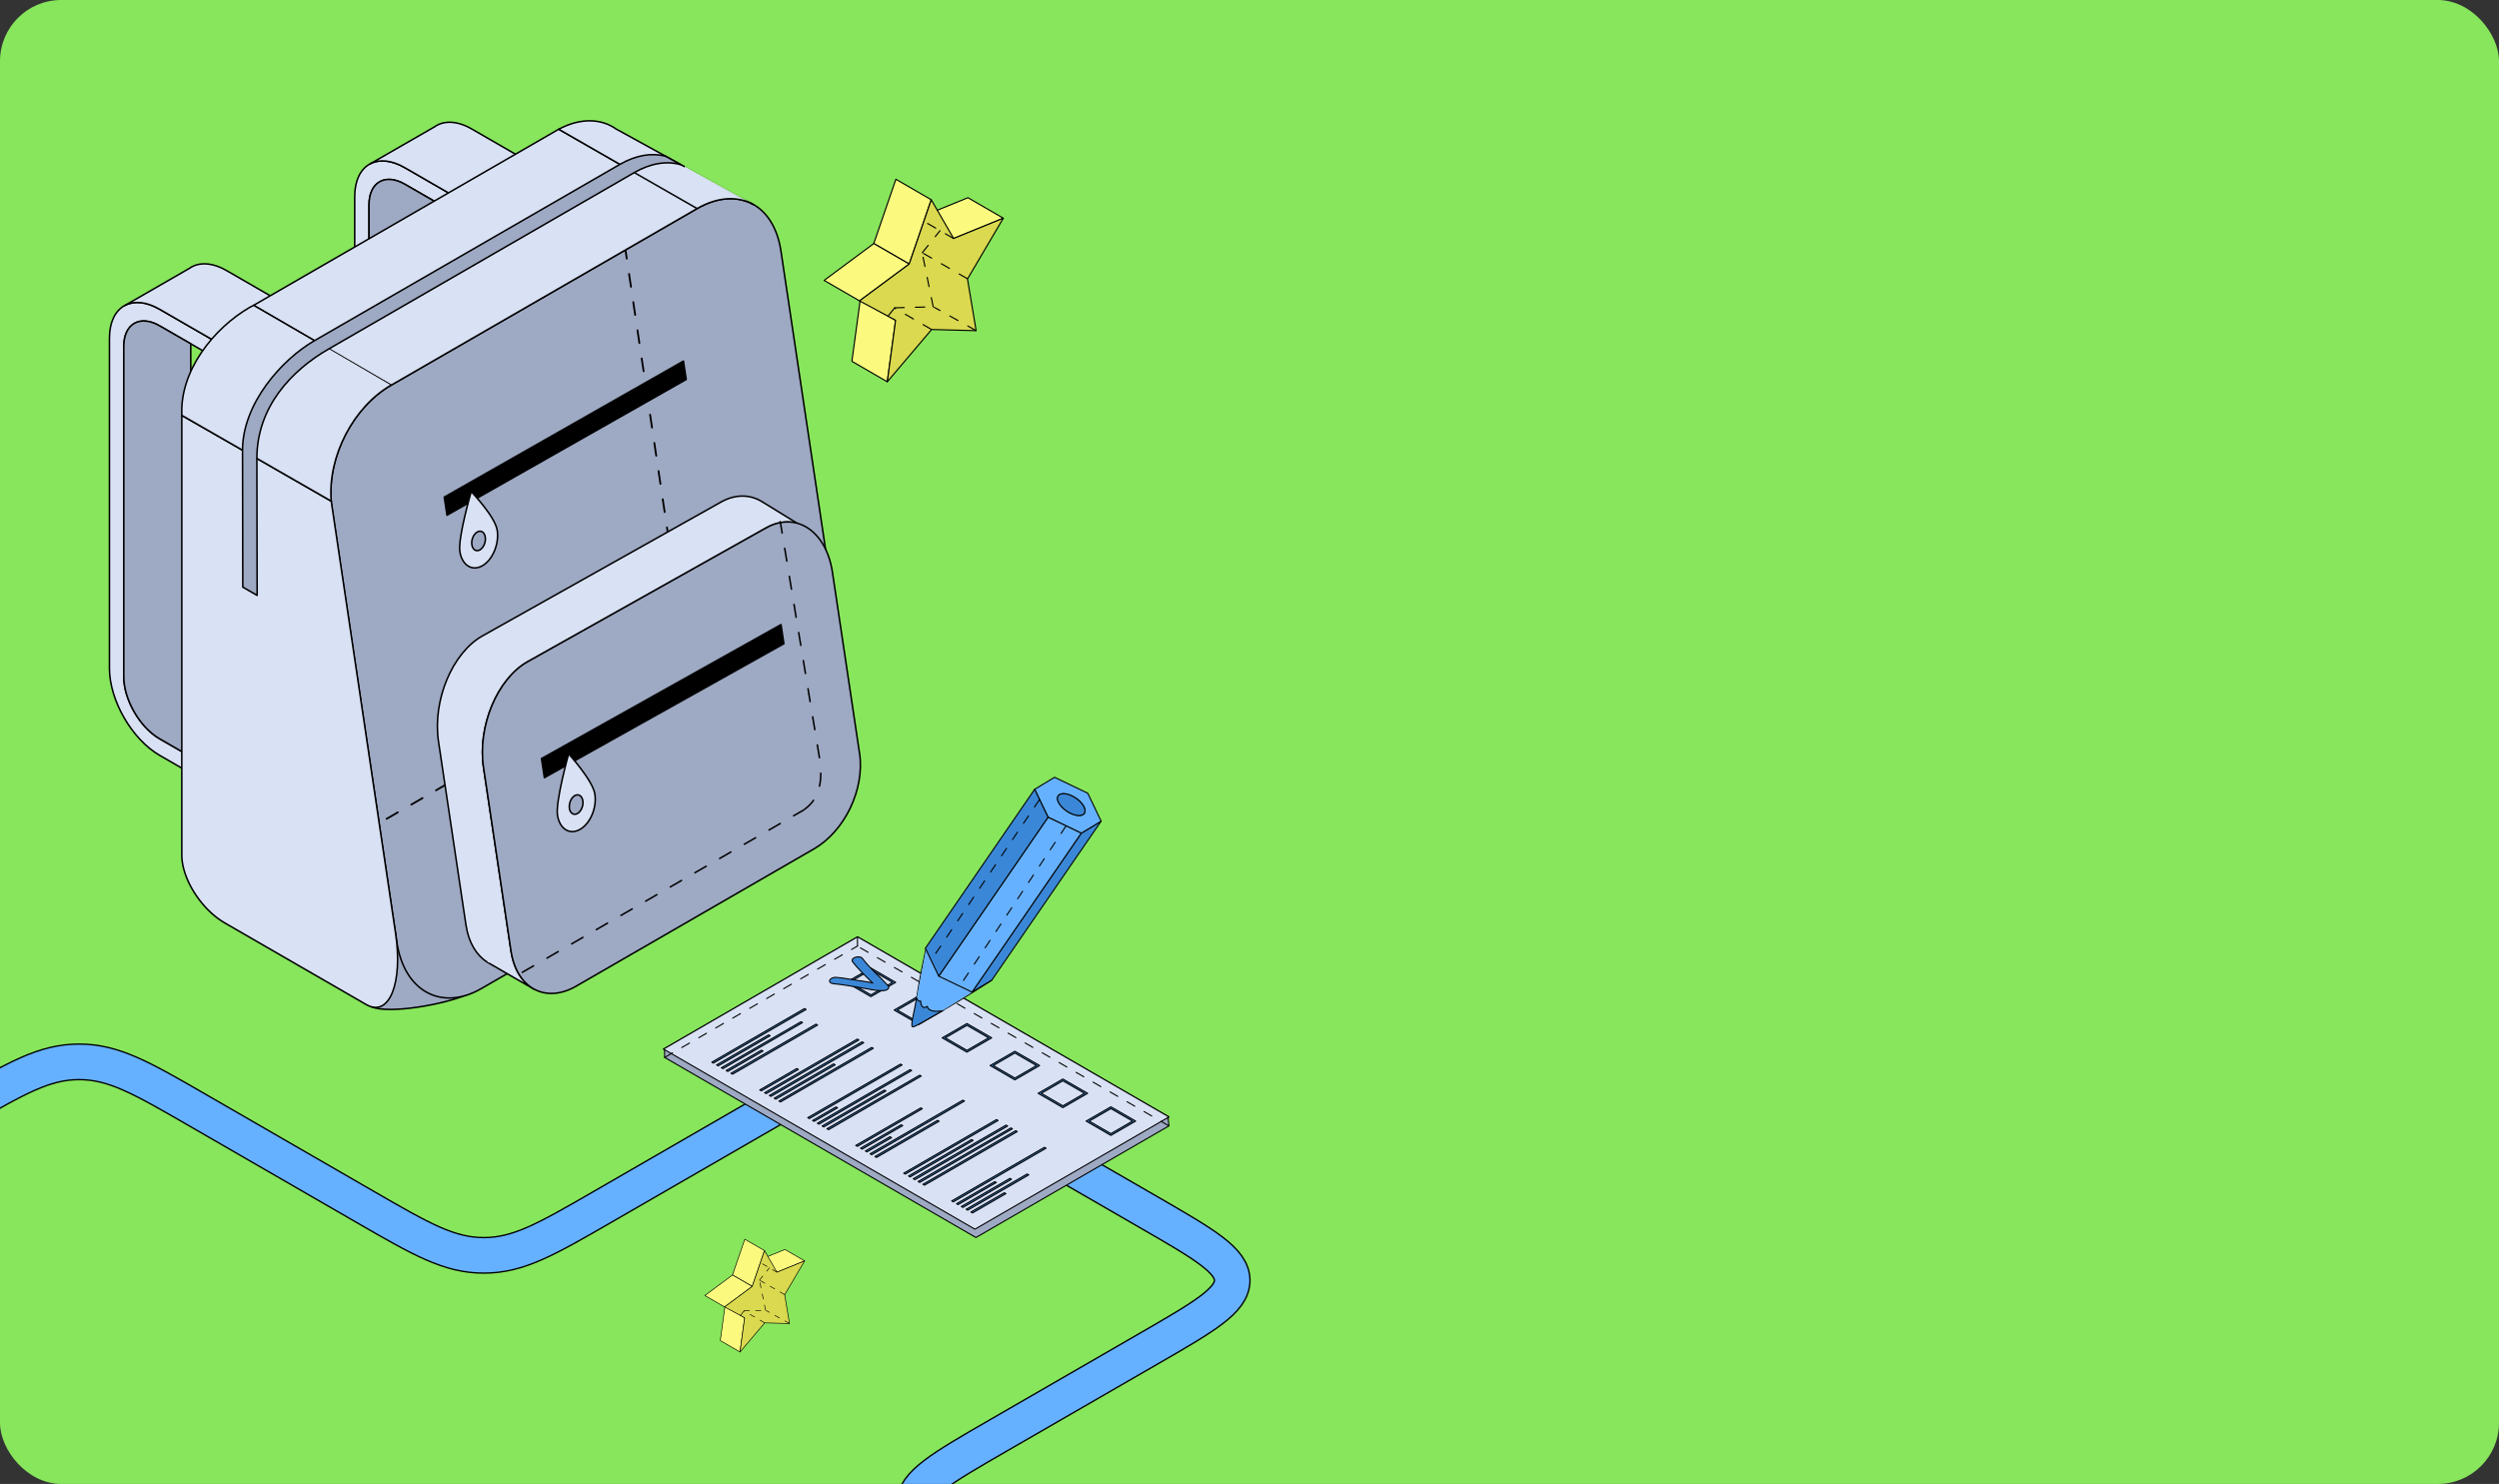 <?xml version="1.0" encoding="UTF-8"?> <svg xmlns="http://www.w3.org/2000/svg" width="1096" height="651" viewBox="0 0 1096 651" fill="none"><rect x="0" y="0" width="1096" height="651" fill="#333333" stroke="none"/> <g clip-path="url(#clip0_2138_5621)"> <rect width="1096" height="651" rx="26.845" fill="#88E65C"></rect> <path d="M591.237 778.35L437.787 689.755C413.292 675.613 401.045 668.542 401.045 659.755C401.045 650.969 413.292 643.897 437.787 629.755L503.671 591.717C528.166 577.575 540.413 570.504 540.413 561.717C540.413 552.931 528.166 545.859 503.671 531.717L433.953 491.466C409.458 477.323 397.211 470.252 381.991 470.252C366.772 470.252 354.525 477.323 330.03 491.466L264.146 529.504C239.651 543.646 227.404 550.717 212.185 550.717C196.965 550.717 184.718 543.646 160.223 529.504L86.671 487.038C62.176 472.896 49.928 465.825 34.709 465.825C19.49 465.825 7.243 472.896 -17.252 487.038L-254.039 623.747C-278.533 637.889 -290.781 644.96 -290.781 653.747C-290.781 662.533 -278.533 669.604 -254.039 683.747L80.174 876.704" stroke="black" stroke-width="16.2"></path> <path d="M591.237 778.35L437.787 689.755C413.292 675.613 401.045 668.542 401.045 659.755C401.045 650.969 413.292 643.897 437.787 629.755L503.671 591.717C528.166 577.575 540.413 570.504 540.413 561.717C540.413 552.931 528.166 545.859 503.671 531.717L433.953 491.466C409.458 477.323 397.211 470.252 381.991 470.252C366.772 470.252 354.525 477.323 330.03 491.466L264.146 529.504C239.651 543.646 227.404 550.717 212.185 550.717C196.965 550.717 184.718 543.646 160.223 529.504L86.671 487.038C62.176 472.896 49.928 465.825 34.709 465.825C19.49 465.825 7.243 472.896 -17.252 487.038L-254.039 623.747C-278.533 637.889 -290.781 644.96 -290.781 653.747C-290.781 662.533 -278.533 669.604 -254.039 683.747L80.174 876.704" stroke="#66B1FF" stroke-width="15"></path> <path d="M111.227 355.154L70.036 331.378C57.887 324.373 48 307.245 48 293.212V148.411C48 134.379 57.887 128.686 70.036 135.69L111.227 159.466V166.732L70.036 142.955C61.365 137.953 54.289 142.027 54.289 152.056V296.857C54.289 306.887 61.341 319.108 70.036 324.112L111.227 347.887V355.154Z" fill="#D9E1F4" stroke="black" stroke-width="0.681" stroke-miterlimit="10" stroke-linejoin="round"></path> <path d="M99.41 118.727C92.882 114.963 87.022 114.891 82.996 117.774L54.789 133.999C58.768 131.878 64.128 132.259 70.036 135.69L111.227 159.466L140.601 142.503L99.41 118.727Z" fill="#D9E1F4" stroke="black" stroke-width="0.681" stroke-miterlimit="10" stroke-linejoin="round"></path> <path d="M83.663 279.894V150.818L70.036 142.956C61.365 137.953 54.289 142.027 54.289 152.057V296.857C54.289 306.887 61.341 319.108 70.036 324.112L111.227 347.887L140.601 330.925L99.41 307.149C90.739 302.146 83.663 289.901 83.663 279.894Z" fill="#9EA9C3" stroke="black" stroke-width="0.681" stroke-miterlimit="10" stroke-linejoin="round"></path> <path d="M218.788 293.045L177.598 269.269C165.449 262.265 155.562 245.136 155.562 231.103V86.303C155.562 72.271 165.449 66.577 177.598 73.581L218.788 97.357V104.624L177.598 80.847C168.927 75.844 161.851 79.918 161.851 89.924V234.725C161.851 244.731 168.903 256.976 177.598 261.979L218.788 285.755V293.021V293.045Z" fill="#D9E1F4" stroke="black" stroke-width="0.681" stroke-miterlimit="10" stroke-linejoin="round"></path> <path d="M206.972 56.619C200.445 52.855 194.584 52.783 190.534 55.666L162.328 71.89C166.283 69.769 171.667 70.15 177.575 73.581L218.765 97.357L248.139 80.395L206.949 56.619H206.972Z" fill="#D9E1F4" stroke="black" stroke-width="0.681" stroke-miterlimit="10" stroke-linejoin="round"></path> <path d="M191.225 217.786V88.709L177.598 80.847C168.927 75.844 161.851 79.918 161.851 89.924V234.725C161.851 244.731 168.903 256.976 177.598 261.979L218.788 285.755L248.162 268.816L206.972 245.04C198.3 240.037 191.225 227.792 191.225 217.786Z" fill="#9EA9C3" stroke="black" stroke-width="0.681" stroke-miterlimit="10" stroke-linejoin="round"></path> <path d="M162.899 441.657C170.714 445.064 195.775 440.466 205.138 436.154C214.5 431.866 182.267 408.399 175.501 408.828C168.736 409.257 162.899 441.633 162.899 441.633V441.657Z" fill="#9EA9C3" stroke="black" stroke-width="0.681" stroke-miterlimit="10" stroke-linejoin="round"></path> <path d="M342.502 110.127C339.333 88.876 322.848 81.61 305.743 91.497C261.003 117.322 216.239 143.17 171.499 168.995C154.395 178.858 142.483 202.087 145.58 222.789C155.086 286.303 164.567 349.817 174.048 413.307C177.312 435.225 193.965 443.587 211.069 433.701C255.81 407.852 300.574 382.027 345.313 356.202C362.418 346.339 374.306 322.897 371.161 301.812C361.609 237.917 352.055 174.022 342.502 110.103V110.127Z" fill="#9EA9C3" stroke="black" stroke-width="0.681" stroke-miterlimit="10" stroke-linejoin="round"></path> <path d="M92.882 400.602C97.072 400.056 101.448 398.541 105.85 395.997C158.418 365.625 211.014 335.281 263.583 304.937C283.681 293.348 297.649 265.805 293.954 241.031L266.082 54.599" stroke="black" stroke-width="0.8" stroke-miterlimit="10" stroke-linecap="round" stroke-linejoin="round" stroke-dasharray="5.68 6.81"></path> <path d="M300.955 166.47C265.983 186.315 231.01 206.184 196.038 226.029C195.561 222.837 195.323 221.241 194.846 218.072C229.819 198.179 264.768 178.286 299.74 158.394C300.216 161.61 300.455 163.206 300.955 166.47Z" fill="black" stroke="black" stroke-width="0.681" stroke-miterlimit="10" stroke-linejoin="round"></path> <path d="M201.684 241.92C200.778 235.94 206.662 215.643 206.662 215.643C206.662 215.643 217.193 226.649 218.073 232.653C218.979 238.656 216.049 245.66 211.522 248.209C206.996 250.758 202.589 247.923 201.684 241.92Z" fill="#D9E1F4" stroke="black" stroke-width="0.681" stroke-miterlimit="10" stroke-linejoin="round"></path> <path d="M206.949 238.965C206.615 236.797 207.687 234.319 209.307 233.39C210.926 232.461 212.523 233.461 212.833 235.629C213.166 237.797 212.094 240.299 210.474 241.228C208.854 242.157 207.258 241.133 206.949 238.988V238.965Z" fill="#9EA9C3" stroke="black" stroke-width="0.681" stroke-miterlimit="10" stroke-linejoin="round"></path> <path d="M92.546 400.402C85.115 393.568 79.732 383.401 79.732 375.118V182.241C79.732 182.241 127.188 209.4 145.246 219.859H145.27L173.524 409.687C176.669 430.77 170.951 446.661 160.54 440.657L98.624 404.922C96.501 403.695 94.456 402.158 92.546 400.402Z" fill="#D9E1F4" stroke="black" stroke-width="0.681" stroke-miterlimit="10" stroke-linejoin="round"></path> <path d="M245.042 56.69L111.227 133.951L171.499 168.995L171.714 168.877L305.743 91.497L245.042 56.69Z" fill="#D9E1F4" stroke="black" stroke-width="0.681" stroke-miterlimit="10" stroke-linejoin="round"></path> <path d="M270.342 56.69C263.6 51.854 254.476 51.687 245.042 56.69C245.042 56.69 305.672 91.544 305.743 91.496C314.772 86.279 323.61 85.898 330.424 89.757C330.496 89.757 270.342 56.666 270.342 56.666V56.69Z" fill="#D9E1F4" stroke="black" stroke-width="0.681" stroke-miterlimit="10" stroke-linejoin="round"></path> <path d="M111.227 133.95C111.227 133.95 110.131 134.474 109.607 134.784C93.693 143.98 78.78 162.706 79.756 182.217C91.001 188.697 145.27 219.835 145.27 219.835C143.65 199.919 155.205 178.382 171.499 168.971C171.571 168.924 111.227 133.927 111.227 133.927V133.95Z" fill="#D9E1F4" stroke="black" stroke-width="0.681" stroke-miterlimit="10" stroke-linejoin="round"></path> <path d="M291.973 68.578C285.993 66.934 279.014 67.983 271.866 72.104L137.884 149.459C123.662 157.679 106.39 176.953 106.366 197.488C106.366 197.536 106.486 257.572 106.486 257.572L112.775 261.193L112.656 201.157C112.656 178.501 127.855 162.491 144.15 153.105L278.156 75.725C285.469 71.508 292.616 70.484 298.715 72.295L291.949 68.578H291.973Z" fill="#9EA9C3" stroke="black" stroke-width="0.681" stroke-miterlimit="10" stroke-linejoin="round"></path> <path d="M224.102 417.119C219.528 386.457 217.026 369.733 212.071 336.714C209.378 318.679 218.121 297.785 231.391 290.328C266.221 270.769 301.074 251.21 335.927 231.651C340.693 228.959 345.456 228.411 349.721 229.626L334.951 220.549C334.594 220.287 334.189 220.073 333.807 219.858L333.521 219.692C328.447 216.881 322.325 216.809 316.178 220.263C281.324 239.822 246.495 259.382 211.642 278.941C198.349 286.398 189.629 307.291 192.321 325.326C197.253 358.369 199.754 375.07 204.352 405.731C205.519 413.522 208.95 419.049 213.572 422.002C213.572 422.026 214.31 422.455 214.31 422.455C214.453 422.527 214.572 422.622 214.715 422.693L234.322 434.009C229.175 431.246 225.364 425.481 224.125 417.142L224.102 417.119Z" fill="#D9E1F4" stroke="black" stroke-width="0.681" stroke-miterlimit="10" stroke-linejoin="round"></path> <path d="M376.975 330.354C379.381 346.506 370.257 364.779 356.987 372.403C322.229 392.486 287.447 412.546 252.689 432.629C239.444 440.276 226.627 433.821 224.102 417.096C219.527 386.435 217.026 369.711 212.071 336.691C209.378 318.656 218.121 297.763 231.391 290.306C266.221 270.747 301.074 251.188 335.927 231.628C349.197 224.171 362.371 232.963 365.087 251.045C370.042 284.16 372.52 300.741 376.951 330.33L376.975 330.354Z" fill="#9EA9C3" stroke="black" stroke-width="0.681" stroke-miterlimit="10" stroke-linejoin="round"></path> <path d="M343.789 282.397C308.769 301.98 273.773 321.587 238.753 341.17C238.252 337.835 237.99 336.143 237.49 332.784C272.51 313.201 307.506 293.594 342.526 274.011C343.026 277.37 343.288 279.038 343.789 282.397Z" fill="black" stroke="black" stroke-width="0.681" stroke-miterlimit="10" stroke-linejoin="round"></path> <path d="M244.493 357.585C243.589 351.533 249.377 330.711 249.377 330.711C249.377 330.711 260.002 342.361 260.908 348.388C261.813 354.44 258.859 361.325 254.333 363.874C249.807 366.423 245.399 363.636 244.493 357.585Z" fill="#D9E1F4" stroke="black" stroke-width="0.681" stroke-miterlimit="10" stroke-linejoin="round"></path> <path d="M249.734 354.63C249.425 352.462 250.473 349.937 252.093 349.032C253.713 348.126 255.309 349.151 255.619 351.318C255.952 353.487 254.88 355.988 253.261 356.893C251.641 357.799 250.044 356.798 249.711 354.63H249.734Z" fill="#9EA9C3" stroke="black" stroke-width="0.681" stroke-miterlimit="10" stroke-linejoin="round"></path> <path d="M229.08 426.546C229.08 426.546 321.39 373.287 352.406 355.379" stroke="black" stroke-width="0.681" stroke-miterlimit="10" stroke-linecap="round" stroke-linejoin="round" stroke-dasharray="5.68 6.81"></path> <path d="M352.782 355.104C360.009 349.965 360.388 341.92 359.776 334.949" stroke="black" stroke-width="0.681" stroke-miterlimit="10" stroke-linecap="round" stroke-linejoin="round" stroke-dasharray="5.68 6.81"></path> <path d="M359.387 332.392L342.21 228.864" stroke="black" stroke-width="0.681" stroke-miterlimit="10" stroke-linecap="round" stroke-linejoin="round" stroke-dasharray="5.68 6.81"></path> <path d="M512.676 489.997L427.575 539.239L291 460.227L376.102 410.984L512.676 489.997Z" fill="white" stroke="black" stroke-width="0.469" stroke-miterlimit="10" stroke-linecap="round" stroke-linejoin="round"></path> <path d="M353.545 442.849L312.85 466.393L312.172 465.98L352.839 442.436L353.545 442.849Z" fill="#6CC7F0" stroke="black" stroke-width="0.469" stroke-miterlimit="10" stroke-linecap="round" stroke-linejoin="round"></path> <path d="M337.791 454.384L314.97 467.602L314.263 467.189L337.084 454.001L337.791 454.384Z" fill="#6CC7F0" stroke="black" stroke-width="0.469" stroke-miterlimit="10" stroke-linecap="round" stroke-linejoin="round"></path> <path d="M351.984 448.602L317.06 468.813L316.354 468.429L351.307 448.219L351.984 448.602Z" fill="#6CC7F0" stroke="black" stroke-width="0.469" stroke-miterlimit="10" stroke-linecap="round" stroke-linejoin="round"></path> <path d="M334.64 461.082L319.181 470.051L318.474 469.638L333.934 460.698L334.64 461.082Z" fill="#6CC7F0" stroke="black" stroke-width="0.469" stroke-miterlimit="10" stroke-linecap="round" stroke-linejoin="round"></path> <path d="M358.581 449.693L321.271 471.261L320.565 470.848L357.874 449.28L358.581 449.693Z" fill="#6CC7F0" stroke="black" stroke-width="0.469" stroke-miterlimit="10" stroke-linecap="round" stroke-linejoin="round"></path> <path d="M392.828 430.958L381.962 437.243L371.096 430.958L381.962 424.674L392.828 430.958ZM381.962 436.446L391.443 430.958L381.962 425.47L372.48 430.958L381.962 436.446Z" fill="#6CC7F0" stroke="black" stroke-width="0.469" stroke-miterlimit="10" stroke-linecap="round" stroke-linejoin="round"></path> <path d="M350.159 469.166L333.905 478.549L333.198 478.165L349.453 468.753L350.159 469.166Z" fill="#6CC7F0" stroke="black" stroke-width="0.469" stroke-miterlimit="10" stroke-linecap="round" stroke-linejoin="round"></path> <path d="M376.69 456.243L336.024 479.788L335.317 479.374L376.013 455.83L376.69 456.243Z" fill="#6CC7F0" stroke="black" stroke-width="0.469" stroke-miterlimit="10" stroke-linecap="round" stroke-linejoin="round"></path> <path d="M378.811 457.453L338.115 480.997L337.409 480.584L378.104 457.04L378.811 457.453Z" fill="#6CC7F0" stroke="black" stroke-width="0.469" stroke-miterlimit="10" stroke-linecap="round" stroke-linejoin="round"></path> <path d="M366.296 467.131L340.235 482.207L339.528 481.794L365.589 466.718L366.296 467.131Z" fill="#6CC7F0" stroke="black" stroke-width="0.469" stroke-miterlimit="10" stroke-linecap="round" stroke-linejoin="round"></path> <path d="M383.022 459.901L342.326 483.416L341.619 483.033L382.315 459.488L383.022 459.901Z" fill="#6CC7F0" stroke="black" stroke-width="0.469" stroke-miterlimit="10" stroke-linecap="round" stroke-linejoin="round"></path> <path d="M413.882 443.113L403.016 449.398L392.15 443.113L403.016 436.829L413.882 443.113ZM403.016 448.601L412.498 443.113L403.016 437.626L393.534 443.113L403.016 448.601Z" fill="#6CC7F0" stroke="black" stroke-width="0.469" stroke-miterlimit="10" stroke-linecap="round" stroke-linejoin="round"></path> <path d="M395.654 467.189L354.958 490.733L354.252 490.321L394.947 466.806L395.654 467.189Z" fill="#6CC7F0" stroke="black" stroke-width="0.469" stroke-miterlimit="10" stroke-linecap="round" stroke-linejoin="round"></path> <path d="M367.356 486.013L357.05 491.944L356.343 491.56L366.649 485.601L367.356 486.013Z" fill="#6CC7F0" stroke="black" stroke-width="0.469" stroke-miterlimit="10" stroke-linecap="round" stroke-linejoin="round"></path> <path d="M399.836 469.638L359.17 493.182L358.463 492.769L399.159 469.225L399.836 469.638Z" fill="#6CC7F0" stroke="black" stroke-width="0.469" stroke-miterlimit="10" stroke-linecap="round" stroke-linejoin="round"></path> <path d="M388.558 478.607L361.261 494.392L360.554 493.979L387.881 478.194L388.558 478.607Z" fill="#6CC7F0" stroke="black" stroke-width="0.469" stroke-miterlimit="10" stroke-linecap="round" stroke-linejoin="round"></path> <path d="M404.046 472.058L363.38 495.602L362.674 495.189L403.369 471.674L404.046 472.058Z" fill="#6CC7F0" stroke="black" stroke-width="0.469" stroke-miterlimit="10" stroke-linecap="round" stroke-linejoin="round"></path> <path d="M434.936 455.299L424.071 461.584L413.205 455.299L424.071 449.015L434.936 455.299ZM424.071 460.787L433.553 455.299L424.071 449.811L414.589 455.299L424.071 460.787Z" fill="#6CC7F0" stroke="black" stroke-width="0.469" stroke-miterlimit="10" stroke-linecap="round" stroke-linejoin="round"></path> <path d="M404.518 486.396L376.014 502.918L375.307 502.506L403.841 486.013L404.518 486.396Z" fill="#6CC7F0" stroke="black" stroke-width="0.469" stroke-miterlimit="10" stroke-linecap="round" stroke-linejoin="round"></path> <path d="M395.919 493.802L378.104 504.129L377.397 503.716L395.242 493.419L395.919 493.802Z" fill="#6CC7F0" stroke="black" stroke-width="0.469" stroke-miterlimit="10" stroke-linecap="round" stroke-linejoin="round"></path> <path d="M391.031 499.083L380.224 505.338L379.517 504.925L390.325 498.67L391.031 499.083Z" fill="#6CC7F0" stroke="black" stroke-width="0.469" stroke-miterlimit="10" stroke-linecap="round" stroke-linejoin="round"></path> <path d="M423.01 483.033L382.315 506.578L381.608 506.165L422.304 482.62L423.01 483.033Z" fill="#6CC7F0" stroke="black" stroke-width="0.469" stroke-miterlimit="10" stroke-linecap="round" stroke-linejoin="round"></path> <path d="M411.88 491.884L384.406 507.786L383.728 507.373L411.202 491.471L411.88 491.884Z" fill="#6CC7F0" stroke="black" stroke-width="0.469" stroke-miterlimit="10" stroke-linecap="round" stroke-linejoin="round"></path> <path d="M455.962 467.455L445.096 473.74L434.229 467.455L445.096 461.171L455.962 467.455ZM445.096 472.943L454.577 467.455L445.096 461.968L435.614 467.455L445.096 472.943Z" fill="#6CC7F0" stroke="black" stroke-width="0.469" stroke-miterlimit="10" stroke-linecap="round" stroke-linejoin="round"></path> <path d="M437.734 491.559L397.038 515.074L396.332 514.691L437.027 491.146L437.734 491.559Z" fill="#6CC7F0" stroke="black" stroke-width="0.469" stroke-miterlimit="10" stroke-linecap="round" stroke-linejoin="round"></path> <path d="M426.809 500.293L399.159 516.313L398.452 515.9L426.103 499.909L426.809 500.293Z" fill="#6CC7F0" stroke="black" stroke-width="0.469" stroke-miterlimit="10" stroke-linecap="round" stroke-linejoin="round"></path> <path d="M441.945 493.98L401.249 517.524L400.542 517.111L441.238 493.566L441.945 493.98Z" fill="#6CC7F0" stroke="black" stroke-width="0.469" stroke-miterlimit="10" stroke-linecap="round" stroke-linejoin="round"></path> <path d="M444.036 495.189L403.369 518.733L402.663 518.321L443.359 494.806L444.036 495.189Z" fill="#6CC7F0" stroke="black" stroke-width="0.469" stroke-miterlimit="10" stroke-linecap="round" stroke-linejoin="round"></path> <path d="M446.156 496.429L405.46 519.944L404.753 519.56L445.449 496.016L446.156 496.429Z" fill="#6CC7F0" stroke="black" stroke-width="0.469" stroke-miterlimit="10" stroke-linecap="round" stroke-linejoin="round"></path> <path d="M477.016 479.64L466.15 485.924L455.284 479.64L466.15 473.355L477.016 479.64ZM466.15 485.128L475.632 479.64L466.15 474.152L456.698 479.64L466.15 485.128Z" fill="#6CC7F0" stroke="black" stroke-width="0.469" stroke-miterlimit="10" stroke-linecap="round" stroke-linejoin="round"></path> <path d="M458.789 503.716L418.093 527.26L417.386 526.847L458.082 503.303L458.789 503.716Z" fill="#6CC7F0" stroke="black" stroke-width="0.469" stroke-miterlimit="10" stroke-linecap="round" stroke-linejoin="round"></path> <path d="M436.968 518.763L420.183 528.47L419.506 528.057L436.262 518.38L436.968 518.763Z" fill="#6CC7F0" stroke="black" stroke-width="0.469" stroke-miterlimit="10" stroke-linecap="round" stroke-linejoin="round"></path> <path d="M443.623 517.347L422.304 529.709L421.597 529.296L442.946 516.934L443.623 517.347Z" fill="#6CC7F0" stroke="black" stroke-width="0.469" stroke-miterlimit="10" stroke-linecap="round" stroke-linejoin="round"></path> <path d="M451.191 515.429L424.394 530.918L423.717 530.505L450.484 515.016L451.191 515.429Z" fill="#6CC7F0" stroke="black" stroke-width="0.469" stroke-miterlimit="10" stroke-linecap="round" stroke-linejoin="round"></path> <path d="M441.18 523.631L426.515 532.128L425.808 531.715L440.473 523.247L441.18 523.631Z" fill="#6CC7F0" stroke="black" stroke-width="0.469" stroke-miterlimit="10" stroke-linecap="round" stroke-linejoin="round"></path> <path d="M498.071 491.825L487.205 498.11L476.339 491.825L487.205 485.541L498.071 491.825ZM487.205 497.313L496.687 491.825L487.205 486.338L477.723 491.825L487.205 497.313Z" fill="#6CC7F0" stroke="black" stroke-width="0.469" stroke-miterlimit="10" stroke-linecap="round" stroke-linejoin="round"></path> <path d="M365.678 431.578C369.535 431.902 373.157 432.61 376.897 433.201C380.372 433.732 383.699 434.705 387.351 434.587C389.235 434.528 390.383 433.437 389.5 432.433C385.849 428.421 381.373 424.703 378.281 420.514C377.015 418.803 372.715 420.248 373.952 421.93C377.073 426.12 381.549 429.807 385.171 433.85C385.878 433.142 386.614 432.433 387.321 431.696C384.111 431.784 381.225 430.752 378.134 430.398C374.335 429.955 370.772 429.099 366.914 428.775C363.793 428.509 362.497 431.283 365.648 431.548L365.678 431.578Z" fill="#EF4C43" stroke="black" stroke-width="0.469" stroke-miterlimit="10" stroke-linecap="round" stroke-linejoin="round"></path> <path d="M376.573 414.643L291.471 460.256V463.885L428.017 542.897L512.676 493.92L512.264 490.232L376.573 414.643Z" fill="#9EA9C3" stroke="black" stroke-width="0.469" stroke-miterlimit="10" stroke-linecap="round" stroke-linejoin="round"></path> <path d="M512.676 489.997L427.575 539.239L291 460.227L376.102 410.984L512.676 489.997Z" fill="#D9E1F4" stroke="black" stroke-width="0.469" stroke-miterlimit="10" stroke-linecap="round" stroke-linejoin="round"></path> <path d="M353.545 442.849L312.85 466.393L312.172 465.98L352.839 442.436L353.545 442.849Z" fill="#3B87D7" stroke="black" stroke-width="0.469" stroke-miterlimit="10" stroke-linecap="round" stroke-linejoin="round"></path> <path d="M337.791 454.384L314.97 467.602L314.263 467.189L337.084 454.001L337.791 454.384Z" fill="#3B87D7" stroke="black" stroke-width="0.469" stroke-miterlimit="10" stroke-linecap="round" stroke-linejoin="round"></path> <path d="M351.984 448.602L317.06 468.813L316.354 468.429L351.307 448.219L351.984 448.602Z" fill="#3B87D7" stroke="black" stroke-width="0.469" stroke-miterlimit="10" stroke-linecap="round" stroke-linejoin="round"></path> <path d="M334.64 461.082L319.181 470.051L318.474 469.638L333.934 460.698L334.64 461.082Z" fill="#3B87D7" stroke="black" stroke-width="0.469" stroke-miterlimit="10" stroke-linecap="round" stroke-linejoin="round"></path> <path d="M358.581 449.693L321.271 471.261L320.565 470.848L357.874 449.28L358.581 449.693Z" fill="#3B87D7" stroke="black" stroke-width="0.469" stroke-miterlimit="10" stroke-linecap="round" stroke-linejoin="round"></path> <path d="M392.828 430.958L381.962 437.243L371.096 430.958L381.962 424.674L392.828 430.958ZM381.962 436.446L391.443 430.958L381.962 425.47L372.48 430.958L381.962 436.446Z" fill="#3B87D7" stroke="black" stroke-width="0.469" stroke-miterlimit="10" stroke-linecap="round" stroke-linejoin="round"></path> <path d="M350.159 469.166L333.905 478.549L333.198 478.165L349.453 468.753L350.159 469.166Z" fill="#3B87D7" stroke="black" stroke-width="0.469" stroke-miterlimit="10" stroke-linecap="round" stroke-linejoin="round"></path> <path d="M376.69 456.243L336.024 479.788L335.317 479.374L376.013 455.83L376.69 456.243Z" fill="#3B87D7" stroke="black" stroke-width="0.469" stroke-miterlimit="10" stroke-linecap="round" stroke-linejoin="round"></path> <path d="M378.811 457.453L338.115 480.997L337.409 480.584L378.104 457.04L378.811 457.453Z" fill="#3B87D7" stroke="black" stroke-width="0.469" stroke-miterlimit="10" stroke-linecap="round" stroke-linejoin="round"></path> <path d="M366.296 467.131L340.235 482.207L339.528 481.794L365.589 466.718L366.296 467.131Z" fill="#3B87D7" stroke="black" stroke-width="0.469" stroke-miterlimit="10" stroke-linecap="round" stroke-linejoin="round"></path> <path d="M383.022 459.901L342.326 483.416L341.619 483.033L382.315 459.488L383.022 459.901Z" fill="#3B87D7" stroke="black" stroke-width="0.469" stroke-miterlimit="10" stroke-linecap="round" stroke-linejoin="round"></path> <path d="M413.882 443.113L403.016 449.398L392.15 443.113L403.016 436.829L413.882 443.113ZM403.016 448.601L412.498 443.113L403.016 437.626L393.534 443.113L403.016 448.601Z" fill="#3B87D7" stroke="black" stroke-width="0.469" stroke-miterlimit="10" stroke-linecap="round" stroke-linejoin="round"></path> <path d="M395.654 467.189L354.958 490.733L354.252 490.321L394.947 466.806L395.654 467.189Z" fill="#3B87D7" stroke="black" stroke-width="0.469" stroke-miterlimit="10" stroke-linecap="round" stroke-linejoin="round"></path> <path d="M367.356 486.013L357.05 491.944L356.343 491.56L366.649 485.601L367.356 486.013Z" fill="#3B87D7" stroke="black" stroke-width="0.469" stroke-miterlimit="10" stroke-linecap="round" stroke-linejoin="round"></path> <path d="M399.836 469.638L359.17 493.182L358.463 492.769L399.159 469.225L399.836 469.638Z" fill="#3B87D7" stroke="black" stroke-width="0.469" stroke-miterlimit="10" stroke-linecap="round" stroke-linejoin="round"></path> <path d="M388.558 478.607L361.261 494.392L360.554 493.979L387.881 478.194L388.558 478.607Z" fill="#3B87D7" stroke="black" stroke-width="0.469" stroke-miterlimit="10" stroke-linecap="round" stroke-linejoin="round"></path> <path d="M404.046 472.058L363.38 495.602L362.674 495.189L403.369 471.674L404.046 472.058Z" fill="#3B87D7" stroke="black" stroke-width="0.469" stroke-miterlimit="10" stroke-linecap="round" stroke-linejoin="round"></path> <path d="M434.936 455.299L424.071 461.584L413.205 455.299L424.071 449.015L434.936 455.299ZM424.071 460.787L433.553 455.299L424.071 449.811L414.589 455.299L424.071 460.787Z" fill="#3B87D7" stroke="black" stroke-width="0.469" stroke-miterlimit="10" stroke-linecap="round" stroke-linejoin="round"></path> <path d="M404.518 486.396L376.014 502.918L375.307 502.506L403.841 486.013L404.518 486.396Z" fill="#3B87D7" stroke="black" stroke-width="0.469" stroke-miterlimit="10" stroke-linecap="round" stroke-linejoin="round"></path> <path d="M395.919 493.802L378.104 504.129L377.397 503.716L395.242 493.419L395.919 493.802Z" fill="#3B87D7" stroke="black" stroke-width="0.469" stroke-miterlimit="10" stroke-linecap="round" stroke-linejoin="round"></path> <path d="M391.031 499.083L380.224 505.338L379.517 504.925L390.325 498.67L391.031 499.083Z" fill="#3B87D7" stroke="black" stroke-width="0.469" stroke-miterlimit="10" stroke-linecap="round" stroke-linejoin="round"></path> <path d="M423.01 483.033L382.315 506.578L381.608 506.165L422.304 482.62L423.01 483.033Z" fill="#3B87D7" stroke="black" stroke-width="0.469" stroke-miterlimit="10" stroke-linecap="round" stroke-linejoin="round"></path> <path d="M411.88 491.884L384.406 507.786L383.728 507.373L411.202 491.471L411.88 491.884Z" fill="#3B87D7" stroke="black" stroke-width="0.469" stroke-miterlimit="10" stroke-linecap="round" stroke-linejoin="round"></path> <path d="M455.962 467.455L445.096 473.74L434.229 467.455L445.096 461.171L455.962 467.455ZM445.096 472.943L454.577 467.455L445.096 461.968L435.614 467.455L445.096 472.943Z" fill="#3B87D7" stroke="black" stroke-width="0.469" stroke-miterlimit="10" stroke-linecap="round" stroke-linejoin="round"></path> <path d="M437.734 491.559L397.038 515.074L396.332 514.691L437.027 491.146L437.734 491.559Z" fill="#3B87D7" stroke="black" stroke-width="0.469" stroke-miterlimit="10" stroke-linecap="round" stroke-linejoin="round"></path> <path d="M426.809 500.293L399.159 516.313L398.452 515.9L426.103 499.909L426.809 500.293Z" fill="#3B87D7" stroke="black" stroke-width="0.469" stroke-miterlimit="10" stroke-linecap="round" stroke-linejoin="round"></path> <path d="M441.945 493.98L401.249 517.524L400.542 517.111L441.238 493.566L441.945 493.98Z" fill="#3B87D7" stroke="black" stroke-width="0.469" stroke-miterlimit="10" stroke-linecap="round" stroke-linejoin="round"></path> <path d="M444.036 495.189L403.369 518.733L402.663 518.321L443.359 494.806L444.036 495.189Z" fill="#3B87D7" stroke="black" stroke-width="0.469" stroke-miterlimit="10" stroke-linecap="round" stroke-linejoin="round"></path> <path d="M446.156 496.429L405.46 519.944L404.753 519.56L445.449 496.016L446.156 496.429Z" fill="#3B87D7" stroke="black" stroke-width="0.469" stroke-miterlimit="10" stroke-linecap="round" stroke-linejoin="round"></path> <path d="M477.016 479.64L466.15 485.924L455.284 479.64L466.15 473.355L477.016 479.64ZM466.15 485.128L475.632 479.64L466.15 474.152L456.698 479.64L466.15 485.128Z" fill="#3B87D7" stroke="black" stroke-width="0.469" stroke-miterlimit="10" stroke-linecap="round" stroke-linejoin="round"></path> <path d="M458.789 503.716L418.093 527.26L417.386 526.847L458.082 503.303L458.789 503.716Z" fill="#3B87D7" stroke="black" stroke-width="0.469" stroke-miterlimit="10" stroke-linecap="round" stroke-linejoin="round"></path> <path d="M436.968 518.763L420.183 528.47L419.506 528.057L436.262 518.38L436.968 518.763Z" fill="#3B87D7" stroke="black" stroke-width="0.469" stroke-miterlimit="10" stroke-linecap="round" stroke-linejoin="round"></path> <path d="M443.623 517.347L422.304 529.709L421.597 529.296L442.946 516.934L443.623 517.347Z" fill="#3B87D7" stroke="black" stroke-width="0.469" stroke-miterlimit="10" stroke-linecap="round" stroke-linejoin="round"></path> <path d="M451.191 515.429L424.394 530.918L423.717 530.505L450.484 515.016L451.191 515.429Z" fill="#3B87D7" stroke="black" stroke-width="0.469" stroke-miterlimit="10" stroke-linecap="round" stroke-linejoin="round"></path> <path d="M441.18 523.631L426.515 532.128L425.808 531.715L440.473 523.247L441.18 523.631Z" fill="#3B87D7" stroke="black" stroke-width="0.469" stroke-miterlimit="10" stroke-linecap="round" stroke-linejoin="round"></path> <path d="M498.071 491.825L487.205 498.11L476.339 491.825L487.205 485.541L498.071 491.825ZM487.205 497.313L496.687 491.825L487.205 486.338L477.723 491.825L487.205 497.313Z" fill="#3B87D7" stroke="black" stroke-width="0.469" stroke-miterlimit="10" stroke-linecap="round" stroke-linejoin="round"></path> <path d="M382.744 431.289C382.762 431.308 382.781 431.326 382.799 431.345Z" fill="#EF4C43"></path> <path d="M382.744 431.289C382.762 431.308 382.781 431.326 382.799 431.345" stroke="black" stroke-width="0.469" stroke-miterlimit="10" stroke-linecap="round" stroke-linejoin="round"></path> <path d="M382.687 431.214C381.177 430.922 379.681 430.575 378.134 430.398C374.335 429.955 370.772 429.099 366.914 428.775C363.793 428.509 362.497 431.283 365.648 431.548L365.678 431.578C369.535 431.902 373.157 432.61 376.897 433.201C380.372 433.732 383.699 434.705 387.351 434.587C389.235 434.528 390.383 433.437 389.5 432.433C385.849 428.421 381.373 424.703 378.281 420.514C377.015 418.803 372.715 420.248 373.952 421.93C376.393 425.206 379.662 428.176 382.704 431.248" fill="#3B87D7"></path> <path d="M382.687 431.214C381.177 430.922 379.681 430.575 378.134 430.398C374.335 429.955 370.772 429.099 366.914 428.775C363.793 428.509 362.497 431.283 365.648 431.548L365.678 431.578C369.535 431.902 373.157 432.61 376.897 433.201C380.372 433.732 383.699 434.705 387.351 434.587C389.235 434.528 390.383 433.437 389.5 432.433C385.849 428.421 381.373 424.703 378.281 420.514C377.015 418.803 372.715 420.248 373.952 421.93C376.393 425.206 379.662 428.176 382.704 431.248" stroke="black" stroke-width="0.469" stroke-miterlimit="10" stroke-linecap="round" stroke-linejoin="round"></path> <path d="M382.715 431.219C382.706 431.218 382.696 431.216 382.687 431.214Z" fill="#EF4C43"></path> <path d="M382.715 431.219C382.706 431.218 382.696 431.216 382.687 431.214" stroke="black" stroke-width="0.469" stroke-miterlimit="10" stroke-linecap="round" stroke-linejoin="round"></path> <path d="M409.318 443.408C407.845 443.083 406.726 442.434 406.932 441.402C406.874 441.402 406.815 441.431 406.756 441.461C405.902 441.785 405.225 442.051 404.724 441.815C404.724 441.815 404.694 441.815 404.665 441.785C404.223 441.549 403.929 440.871 403.782 439.425V439.189C403.163 439.366 402.457 438.363 402.074 437.301C401.22 443.054 399.217 449.781 400.16 450.401C400.955 450.931 406.285 447.244 410.996 444.618L412.204 443.615C411.232 443.615 410.201 443.556 409.288 443.349L409.318 443.408Z" fill="#3B87D7" stroke="black" stroke-width="0.469" stroke-miterlimit="10" stroke-linecap="round" stroke-linejoin="round"></path> <path d="M412.734 428.716L404.665 441.786C404.665 441.786 404.695 441.786 404.724 441.816C405.225 442.052 406.178 441.701 407.032 441.377L415.06 429.837L412.704 428.716H412.734Z" fill="#F5DA9F" stroke="black" stroke-width="0.469" stroke-miterlimit="10" stroke-linecap="round" stroke-linejoin="round"></path> <path d="M406.756 441.462C406.756 441.462 406.874 441.433 406.933 441.403C406.726 442.436 407.845 443.085 409.318 443.41L420.037 432.228L415.089 429.838L406.785 441.462H406.756Z" fill="#F5D186" stroke="black" stroke-width="0.469" stroke-miterlimit="10" stroke-linecap="round" stroke-linejoin="round"></path> <path d="M420.036 432.228L409.318 443.41C410.231 443.616 411.261 443.675 412.233 443.675L423.894 434.086L420.007 432.228H420.036Z" fill="#F5C96D" stroke="black" stroke-width="0.469" stroke-miterlimit="10" stroke-linecap="round" stroke-linejoin="round"></path> <path d="M411.703 428.214L409.288 423.14L403.811 439.426C403.958 440.842 404.253 441.521 404.694 441.786L412.763 428.716L411.732 428.214H411.703Z" fill="#F5C96D" stroke="black" stroke-width="0.469" stroke-miterlimit="10" stroke-linecap="round" stroke-linejoin="round"></path> <path d="M423.894 434.056L412.233 443.645C412.439 443.645 412.645 443.645 412.851 443.645C422.068 438.394 433.817 430.752 434.936 430.044L426.308 435.266L423.894 434.116V434.056Z" fill="#DDAF4E" stroke="black" stroke-width="0.469" stroke-miterlimit="10" stroke-linecap="round" stroke-linejoin="round"></path> <path d="M403.781 439.19V439.426L409.288 423.139L406.049 416.383C405.372 419.569 403.281 429.365 402.103 437.331C402.486 438.364 403.163 439.396 403.781 439.219V439.19Z" fill="#DDAF4E" stroke="black" stroke-width="0.469" stroke-miterlimit="10" stroke-linecap="round" stroke-linejoin="round"></path> <path d="M406.076 416.47L402.057 437.562C402.057 437.562 401.919 439.473 403.76 439.238C403.76 439.238 403.551 443.661 406.799 441.432C406.799 441.432 406.35 444.441 412.184 443.615L413.014 443.59L431.342 432.123L416.842 426.93L406.076 416.47Z" fill="#66B1FF"></path> <path d="M474.219 365.519L426.279 435.237L434.907 430.015L434.995 429.956L482.935 360.237L474.219 365.519Z" fill="#3B87D7" stroke="black" stroke-width="0.469" stroke-miterlimit="10" stroke-linecap="round" stroke-linejoin="round"></path> <path d="M464.413 360.798L474.219 365.518L482.935 360.237L477.075 347.993L474.454 346.724L462.499 341L453.783 346.252L459.643 358.496L464.413 360.798ZM463.883 349.615C464.472 347.727 467.593 347.697 470.891 349.556C471.274 349.763 471.627 349.999 471.981 350.235C474.66 352.094 476.339 354.661 475.809 356.342C475.22 358.231 472.099 358.26 468.8 356.401C468.506 356.224 468.211 356.047 467.947 355.87C465.149 354.011 463.353 351.327 463.883 349.615Z" fill="#66B1FF" stroke="black" stroke-width="0.469" stroke-miterlimit="10" stroke-linecap="round" stroke-linejoin="round"></path> <path d="M467.917 355.87C468.182 356.047 468.476 356.225 468.771 356.401C472.069 358.26 475.19 358.231 475.779 356.343C476.28 354.661 474.631 352.094 471.951 350.235C471.598 349.999 471.244 349.763 470.862 349.556C467.564 347.698 464.442 347.727 463.853 349.615C463.323 351.327 465.12 354.012 467.917 355.87Z" fill="#3B87D7" stroke="black" stroke-width="0.469" stroke-miterlimit="10" stroke-linecap="round" stroke-linejoin="round"></path> <path d="M459.643 358.526L411.703 428.215L412.734 428.717L415.06 429.838L420.037 432.228L423.894 434.057L426.309 435.237L474.219 365.519L464.413 360.798L459.643 358.526Z" fill="#66B1FF" stroke="black" stroke-width="0.469" stroke-miterlimit="10" stroke-linecap="round" stroke-linejoin="round"></path> <path d="M411.703 428.216L459.643 358.527L453.783 346.253L406.285 415.352L405.843 415.971L406.049 416.384L409.289 423.17L411.703 428.216Z" fill="#3B87D7" stroke="black" stroke-width="0.469" stroke-miterlimit="10" stroke-linecap="round" stroke-linejoin="round"></path> <path d="M401.999 437.718C401.999 437.718 402.584 439.628 403.773 439.129C403.773 439.129 403.796 443.445 406.726 441.466C406.726 441.466 406.614 444.388 413.252 443.477L402.724 449.492" fill="#3B87D7"></path> <path d="M401.999 437.718C401.999 437.718 402.584 439.628 403.773 439.129C403.773 439.129 403.796 443.445 406.726 441.466C406.726 441.466 406.614 444.388 413.252 443.477L402.724 449.492" stroke="black" stroke-width="0.469" stroke-miterlimit="10" stroke-linejoin="round"></path> <path d="M403.086 430.683L376.288 415.215" stroke="black" stroke-width="0.469" stroke-miterlimit="10" stroke-linecap="round" stroke-linejoin="round" stroke-dasharray="3.91 4.69"></path> <path d="M512.582 493.886L419.29 440.036" stroke="black" stroke-width="0.469" stroke-miterlimit="10" stroke-linecap="round" stroke-linejoin="round" stroke-dasharray="3.91 4.69"></path> <path d="M291.563 463.854L376.07 415.02" stroke="black" stroke-width="0.469" stroke-miterlimit="10" stroke-linecap="round" stroke-linejoin="round" stroke-dasharray="3.91 4.69"></path> <path d="M376.065 411.021V414.974" stroke="black" stroke-width="0.469" stroke-miterlimit="10" stroke-linecap="round" stroke-linejoin="round" stroke-dasharray="3.91 4.69"></path> <path d="M455.868 350.817L408.437 421.113" stroke="black" stroke-width="0.469" stroke-miterlimit="10" stroke-linecap="round" stroke-linejoin="round" stroke-dasharray="3.91 4.69"></path> <path d="M467.512 362.37L420.917 432.571" stroke="black" stroke-width="0.469" stroke-miterlimit="10" stroke-linecap="round" stroke-linejoin="round" stroke-dasharray="3.91 4.69"></path> <path d="M418.23 104.621L402.714 95.63L424.507 86.733L440.023 95.725L418.23 104.621Z" fill="#FBFA7E" stroke="black" stroke-width="0.492" stroke-miterlimit="10" stroke-linejoin="round"></path> <path d="M389.142 167.488L373.625 158.497L377.274 131.523L392.79 140.515L389.142 167.488Z" fill="#FBFA7E" stroke="black" stroke-width="0.492" stroke-miterlimit="10" stroke-linejoin="round"></path> <path d="M398.756 115.83L383.217 106.839L392.905 78.639L408.421 87.63L398.756 115.83Z" fill="#FBFA7E" stroke="black" stroke-width="0.492" stroke-miterlimit="10" stroke-linejoin="round"></path> <path d="M376.964 131.996L361.448 123.005L383.218 106.84L398.758 115.831L376.964 131.996Z" fill="#FBFA7E" stroke="black" stroke-width="0.492" stroke-miterlimit="10" stroke-linejoin="round"></path> <path d="M408.425 87.63L418.232 104.621L440.025 95.724L424.32 122.391L428.11 145.069L408.59 144.55L389.142 167.488L392.79 140.515L376.966 131.995L398.76 115.83L408.425 87.63Z" fill="#DAD94F" stroke="black" stroke-width="0.492" stroke-miterlimit="10" stroke-linejoin="round"></path> <path d="M389.526 138.614L392.588 134.778" stroke="black" stroke-width="0.492" stroke-miterlimit="10" stroke-linecap="round" stroke-linejoin="round" stroke-dasharray="4.1 4.92"></path> <path d="M408.412 144.465L392.206 135.079" stroke="black" stroke-width="0.492" stroke-miterlimit="10" stroke-linecap="round" stroke-linejoin="round" stroke-dasharray="4.1 4.92"></path> <path d="M428.024 145L409.761 134.826" stroke="black" stroke-width="0.492" stroke-miterlimit="10" stroke-linecap="round" stroke-linejoin="round" stroke-dasharray="4.1 4.92"></path> <path d="M418.189 104.611L405.275 97.132" stroke="black" stroke-width="0.492" stroke-miterlimit="10" stroke-linecap="round" stroke-linejoin="round" stroke-dasharray="4.1 4.92"></path> <path d="M424.227 122.252L404.493 110.885" stroke="black" stroke-width="0.492" stroke-miterlimit="10" stroke-linecap="round" stroke-linejoin="round" stroke-dasharray="4.1 4.92"></path> <path d="M392.453 135.024L409.311 134.606" stroke="black" stroke-width="0.492" stroke-miterlimit="10" stroke-linecap="round" stroke-linejoin="round" stroke-dasharray="4.1 4.92"></path> <path d="M409.273 134.568L404.143 109.503" stroke="black" stroke-width="0.492" stroke-miterlimit="10" stroke-linecap="round" stroke-linejoin="round" stroke-dasharray="4.1 4.92"></path> <path d="M404.5 110.844L412.265 101.202" stroke="black" stroke-width="0.492" stroke-miterlimit="10" stroke-linecap="round" stroke-linejoin="round" stroke-dasharray="4.1 4.92"></path> <path d="M340.751 558.103L332.11 553.096L344.247 548.142L352.887 553.149L340.751 558.103Z" fill="#FBFA7E" stroke="black" stroke-width="0.274" stroke-miterlimit="10" stroke-linejoin="round"></path> <path d="M324.552 593.113L315.911 588.106L317.943 573.085L326.583 578.092L324.552 593.113Z" fill="#FBFA7E" stroke="black" stroke-width="0.274" stroke-miterlimit="10" stroke-linejoin="round"></path> <path d="M329.906 564.345L321.252 559.338L326.648 543.634L335.289 548.641L329.906 564.345Z" fill="#FBFA7E" stroke="black" stroke-width="0.274" stroke-miterlimit="10" stroke-linejoin="round"></path> <path d="M317.77 573.348L309.13 568.341L321.253 559.339L329.907 564.346L317.77 573.348Z" fill="#FBFA7E" stroke="black" stroke-width="0.274" stroke-miterlimit="10" stroke-linejoin="round"></path> <path d="M335.29 548.642L340.752 558.104L352.888 553.149L344.142 567.999L346.253 580.629L335.383 580.34L324.552 593.114L326.584 578.092L317.771 573.348L329.908 564.346L335.29 548.642Z" fill="#DAD94F" stroke="black" stroke-width="0.274" stroke-miterlimit="10" stroke-linejoin="round"></path> <path d="M324.766 577.034L326.471 574.897" stroke="black" stroke-width="0.274" stroke-miterlimit="10" stroke-linecap="round" stroke-linejoin="round" stroke-dasharray="2.28 2.74"></path> <path d="M335.284 580.291L326.258 575.064" stroke="black" stroke-width="0.274" stroke-miterlimit="10" stroke-linecap="round" stroke-linejoin="round" stroke-dasharray="2.28 2.74"></path> <path d="M346.205 580.59L336.035 574.924" stroke="black" stroke-width="0.274" stroke-miterlimit="10" stroke-linecap="round" stroke-linejoin="round" stroke-dasharray="2.28 2.74"></path> <path d="M340.728 558.098L333.537 553.933" stroke="black" stroke-width="0.274" stroke-miterlimit="10" stroke-linecap="round" stroke-linejoin="round" stroke-dasharray="2.28 2.74"></path> <path d="M344.091 567.922L333.101 561.592" stroke="black" stroke-width="0.274" stroke-miterlimit="10" stroke-linecap="round" stroke-linejoin="round" stroke-dasharray="2.28 2.74"></path> <path d="M326.396 575.034L335.784 574.802" stroke="black" stroke-width="0.274" stroke-miterlimit="10" stroke-linecap="round" stroke-linejoin="round" stroke-dasharray="2.28 2.74"></path> <path d="M335.763 574.781L332.906 560.822" stroke="black" stroke-width="0.274" stroke-miterlimit="10" stroke-linecap="round" stroke-linejoin="round" stroke-dasharray="2.28 2.74"></path> <path d="M333.105 561.569L337.429 556.199" stroke="black" stroke-width="0.274" stroke-miterlimit="10" stroke-linecap="round" stroke-linejoin="round" stroke-dasharray="2.28 2.74"></path> </g> <defs> <clipPath id="clip0_2138_5621"> <rect width="1096" height="651" rx="26.845" fill="white"></rect> </clipPath> </defs> </svg> 